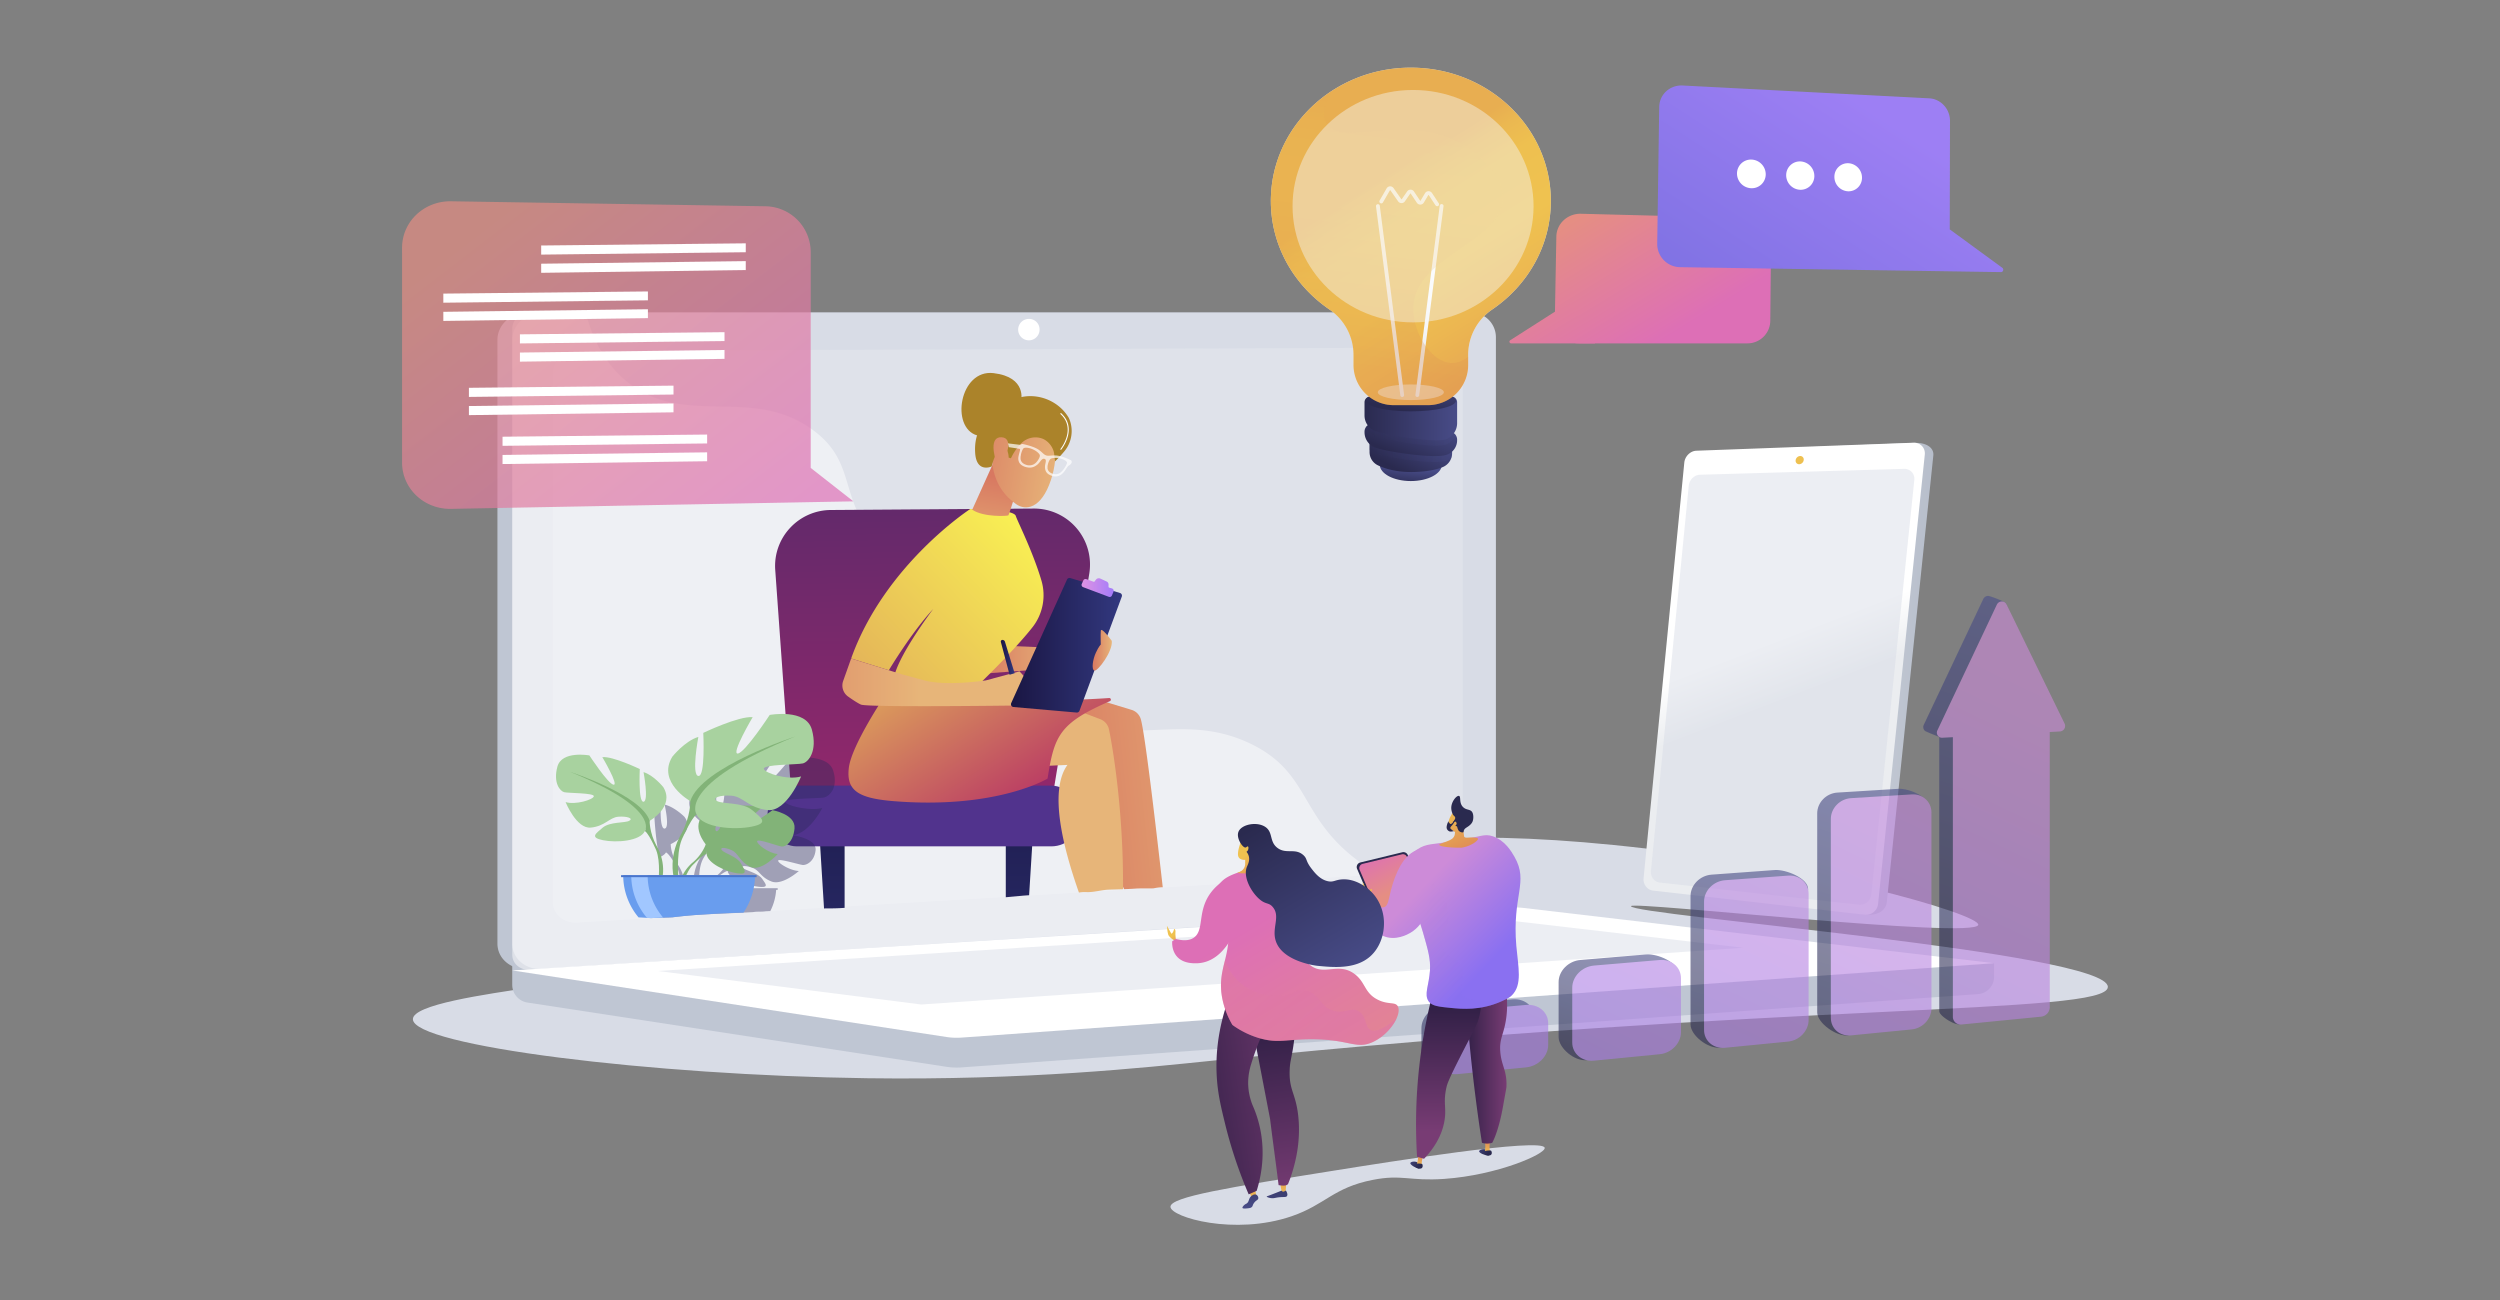 <svg xmlns="http://www.w3.org/2000/svg" xmlns:xlink="http://www.w3.org/1999/xlink" viewBox="0 0 2500 1300"><rect x="0" y="0" width="2500" height="1300" fill="#808080" stroke="none"/><defs><style>.cls-1{isolation:isolate;}.cls-2,.cls-5{fill:#d8dce6;}.cls-3{fill:url(#linear-gradient);}.cls-4{fill:url(#linear-gradient-2);}.cls-5{opacity:0.47;}.cls-6{fill:url(#linear-gradient-3);}.cls-7{fill:#bfc6d3;}.cls-8{fill:#eef1f5;opacity:0.3;}.cls-10,.cls-51,.cls-9{fill:#fff;}.cls-10{opacity:0.48;}.cls-10,.cls-44,.cls-49,.cls-51{mix-blend-mode:soft-light;}.cls-11{fill:#ab832a;}.cls-12{fill:url(#linear-gradient-4);}.cls-13{fill:url(#linear-gradient-5);}.cls-14{fill:url(#linear-gradient-6);}.cls-15{fill:url(#linear-gradient-7);}.cls-16{fill:url(#linear-gradient-8);}.cls-17{fill:url(#linear-gradient-9);}.cls-18{fill:url(#linear-gradient-10);}.cls-19{fill:url(#linear-gradient-11);}.cls-20{fill:url(#linear-gradient-12);}.cls-21{fill:url(#linear-gradient-13);}.cls-22{fill:url(#linear-gradient-14);}.cls-23{fill:url(#linear-gradient-15);}.cls-24{fill:url(#linear-gradient-16);}.cls-25{fill:url(#linear-gradient-17);}.cls-26{fill:url(#linear-gradient-18);}.cls-27{fill:url(#linear-gradient-19);}.cls-28{fill:url(#linear-gradient-20);}.cls-29{fill:#2c285b;opacity:0.4;}.cls-30{fill:#82b378;}.cls-31{fill:#a8d29f;}.cls-32{fill:#699dee;}.cls-33{fill:#a1c7ff;}.cls-34{fill:#4a75cb;}.cls-35,.cls-44,.cls-49{fill:#f4f6f9;}.cls-35{opacity:0.75;}.cls-36{fill:url(#linear-gradient-21);}.cls-37{fill:url(#linear-gradient-22);}.cls-38,.cls-40,.cls-48,.cls-81,.cls-88,.cls-91{opacity:0.3;}.cls-38,.cls-40,.cls-43,.cls-48,.cls-52,.cls-55,.cls-81,.cls-88,.cls-91{mix-blend-mode:multiply;}.cls-38{fill:url(#linear-gradient-23);}.cls-39{fill:url(#linear-gradient-24);}.cls-40{fill:url(#linear-gradient-25);}.cls-41{fill:url(#linear-gradient-26);}.cls-42{fill:url(#linear-gradient-27);}.cls-43{fill:url(#linear-gradient-28);}.cls-44{opacity:0.5;}.cls-45{fill:url(#linear-gradient-29);}.cls-46{fill:url(#linear-gradient-30);}.cls-47{fill:url(#linear-gradient-31);}.cls-48{fill:url(#linear-gradient-32);}.cls-49{opacity:0.44;}.cls-50,.cls-96{opacity:0.7;}.cls-50{fill:url(#linear-gradient-33);}.cls-53{fill:url(#linear-gradient-34);}.cls-54{fill:url(#linear-gradient-35);}.cls-55{fill:url(#linear-gradient-36);}.cls-56{opacity:0.6;}.cls-57{fill:url(#linear-gradient-37);}.cls-58{fill:url(#linear-gradient-38);}.cls-59{fill:url(#linear-gradient-39);}.cls-60{fill:url(#linear-gradient-40);}.cls-61{fill:url(#linear-gradient-41);}.cls-62{fill:url(#linear-gradient-42);}.cls-63{fill:url(#linear-gradient-43);}.cls-64{fill:url(#linear-gradient-44);}.cls-65{fill:url(#linear-gradient-45);}.cls-66{fill:url(#linear-gradient-46);}.cls-67{fill:url(#linear-gradient-47);}.cls-68{fill:url(#linear-gradient-48);}.cls-69{fill:url(#linear-gradient-49);}.cls-70{fill:url(#linear-gradient-50);}.cls-71{fill:url(#linear-gradient-51);}.cls-72{fill:url(#linear-gradient-52);}.cls-73{fill:url(#linear-gradient-53);}.cls-74{fill:url(#linear-gradient-54);}.cls-75{fill:#2a2a4f;}.cls-76{fill:url(#linear-gradient-55);}.cls-77{fill:url(#linear-gradient-56);}.cls-78{fill:url(#linear-gradient-57);}.cls-79{fill:url(#linear-gradient-58);}.cls-80{fill:url(#linear-gradient-59);}.cls-81{fill:url(#linear-gradient-60);}.cls-82{fill:url(#linear-gradient-61);}.cls-83{fill:url(#linear-gradient-62);}.cls-84{fill:url(#linear-gradient-63);}.cls-85{fill:url(#linear-gradient-64);}.cls-86{fill:url(#linear-gradient-65);}.cls-87,.cls-88{fill:url(#linear-gradient-66);}.cls-89{fill:url(#linear-gradient-68);}.cls-90{fill:url(#linear-gradient-69);}.cls-91{fill:url(#linear-gradient-70);}.cls-92{fill:url(#linear-gradient-71);}.cls-93{fill:url(#linear-gradient-72);}.cls-94{fill:url(#linear-gradient-73);}.cls-95{fill:url(#linear-gradient-74);}</style><linearGradient id="linear-gradient" x1="-2733.71" y1="745.59" x2="-2444.71" y2="745.59" gradientTransform="matrix(-1, 0.02, 0.02, 1, -810.15, -13.18)" gradientUnits="userSpaceOnUse"><stop offset="0" stop-color="#b7becb"></stop><stop offset="1" stop-color="#ebedf0"></stop></linearGradient><linearGradient id="linear-gradient-2" x1="-2609.97" y1="813.48" x2="-2571.1" y2="705.56" gradientTransform="matrix(-1, 0.02, 0.02, 1, -810.15, -13.18)" gradientUnits="userSpaceOnUse"><stop offset="0.49" stop-color="#ebedf0"></stop><stop offset="1" stop-color="#fff"></stop></linearGradient><linearGradient id="linear-gradient-3" x1="-2593.9" y1="508.88" x2="-2835.24" y2="1162.51" gradientTransform="matrix(-1, 0.02, 0.02, 1, -810.15, -13.18)" gradientUnits="userSpaceOnUse"><stop offset="0" stop-color="#efc250"></stop><stop offset="1" stop-color="#d66f58"></stop></linearGradient><linearGradient id="linear-gradient-4" x1="2925.2" y1="952.66" x2="2936.82" y2="325.09" gradientTransform="matrix(-1, 0, 0, 1, 3864.91, 0)" gradientUnits="userSpaceOnUse"><stop offset="0" stop-color="#ad286b"></stop><stop offset="1" stop-color="#45296b"></stop></linearGradient><linearGradient id="linear-gradient-5" x1="2800.74" y1="659.67" x2="2886.94" y2="659.67" gradientTransform="matrix(-1, 0, 0, 1, 3864.91, 0)" gradientUnits="userSpaceOnUse"><stop offset="0" stop-color="#e7b579"></stop><stop offset="1" stop-color="#d87861"></stop></linearGradient><linearGradient id="linear-gradient-6" x1="2840.61" y1="1129.36" x2="2848.39" y2="709.7" gradientTransform="matrix(-1, 0, 0, 1, 3864.91, 0)" gradientUnits="userSpaceOnUse"><stop offset="0" stop-color="#32387f"></stop><stop offset="1" stop-color="#1a1643"></stop></linearGradient><linearGradient id="linear-gradient-7" x1="-2781.92" y1="1129.33" x2="-2774.15" y2="709.74" gradientTransform="translate(3609.08)" xlink:href="#linear-gradient-6"></linearGradient><linearGradient id="linear-gradient-8" x1="2254.08" y1="818.82" x2="2608.66" y2="817.36" gradientTransform="matrix(-1, 0, 0, 1, 3864.91, 0)" gradientUnits="userSpaceOnUse"><stop offset="0" stop-color="#a72f75"></stop><stop offset="1" stop-color="#51338d"></stop></linearGradient><linearGradient id="linear-gradient-9" x1="3426.45" y1="1905.37" x2="3224.47" y2="2020.66" gradientTransform="translate(-1097.94 -2344.58) rotate(23.72)" xlink:href="#linear-gradient-5"></linearGradient><linearGradient id="linear-gradient-10" x1="3424.21" y1="1510.76" x2="4132.5" y2="1067.36" gradientTransform="translate(-1651.72 -1633.73) rotate(15.95)" xlink:href="#linear-gradient-5"></linearGradient><linearGradient id="linear-gradient-11" x1="3014.85" y1="538.08" x2="2846.86" y2="800.14" gradientTransform="matrix(-1, 0, 0, 1, 3864.91, 0)" gradientUnits="userSpaceOnUse"><stop offset="0" stop-color="#faf453"></stop><stop offset="1" stop-color="#bb3e64"></stop></linearGradient><linearGradient id="linear-gradient-12" x1="3518.38" y1="524.76" x2="3030.38" y2="995.49" gradientTransform="translate(-2472.25)" xlink:href="#linear-gradient-11"></linearGradient><linearGradient id="linear-gradient-13" x1="1991.03" y1="567.23" x2="1976.96" y2="476.98" gradientTransform="matrix(-1, 0, 0, 1, 2976.04, 0)" xlink:href="#linear-gradient-5"></linearGradient><linearGradient id="linear-gradient-14" x1="1375.68" y1="-391.25" x2="1466.57" y2="-329.52" gradientTransform="matrix(-0.72, -0.69, -0.69, 0.72, 1782.86, 1703.42)" xlink:href="#linear-gradient-5"></linearGradient><linearGradient id="linear-gradient-15" x1="1381.13" y1="-399.27" x2="1472.02" y2="-337.54" gradientTransform="matrix(-0.72, -0.69, -0.69, 0.72, 1782.86, 1703.42)" xlink:href="#linear-gradient-5"></linearGradient><linearGradient id="linear-gradient-16" x1="2055.95" y1="682.3" x2="2262.16" y2="682.3" gradientTransform="matrix(-1, 0, 0, 1, 2976.04, 0)" xlink:href="#linear-gradient-5"></linearGradient><linearGradient id="linear-gradient-17" x1="2742.98" y1="645.28" x2="2853.98" y2="645.28" xlink:href="#linear-gradient-6"></linearGradient><linearGradient id="linear-gradient-18" x1="2751.21" y1="587.62" x2="2783.33" y2="587.62" gradientTransform="matrix(-1, 0, 0, 1, 3864.91, 0)" gradientUnits="userSpaceOnUse"><stop offset="0" stop-color="#a37bfa"></stop><stop offset="1" stop-color="#e093e3"></stop></linearGradient><linearGradient id="linear-gradient-19" x1="2753.05" y1="650.28" x2="2772.35" y2="650.28" xlink:href="#linear-gradient-5"></linearGradient><linearGradient id="linear-gradient-20" x1="2850.29" y1="657.32" x2="2864.1" y2="657.32" xlink:href="#linear-gradient-6"></linearGradient><linearGradient id="linear-gradient-21" x1="1407.9" y1="487.94" x2="1410.39" y2="468.04" gradientUnits="userSpaceOnUse"><stop offset="0" stop-color="#2a2a4f"></stop><stop offset="1" stop-color="#484c88"></stop></linearGradient><linearGradient id="linear-gradient-22" x1="1397.67" y1="469.8" x2="1422.54" y2="425.04" xlink:href="#linear-gradient-21"></linearGradient><linearGradient id="linear-gradient-23" x1="1369.55" y1="448.59" x2="1452.09" y2="448.59" xlink:href="#linear-gradient-21"></linearGradient><linearGradient id="linear-gradient-24" x1="1400.04" y1="457.57" x2="1424.6" y2="410.32" xlink:href="#linear-gradient-21"></linearGradient><linearGradient id="linear-gradient-25" x1="1365.85" y1="434.68" x2="1455.75" y2="434.68" xlink:href="#linear-gradient-21"></linearGradient><linearGradient id="linear-gradient-26" x1="1364.52" y1="418.43" x2="1457.12" y2="418.43" xlink:href="#linear-gradient-21"></linearGradient><linearGradient id="linear-gradient-27" x1="1408.52" y1="411.45" x2="1417.64" y2="368.76" xlink:href="#linear-gradient-21"></linearGradient><linearGradient id="linear-gradient-28" x1="1391.01" y1="173.22" x2="1571.93" y2="460.46" gradientUnits="userSpaceOnUse"><stop offset="0" stop-color="#e8ae51"></stop><stop offset="0.06" stop-color="#ebb851"></stop><stop offset="0.14" stop-color="#eec050"></stop><stop offset="0.32" stop-color="#efc250"></stop><stop offset="0.48" stop-color="#ecb751"></stop><stop offset="0.78" stop-color="#e29a53"></stop><stop offset="0.87" stop-color="#df9054"></stop><stop offset="1" stop-color="#df9054"></stop></linearGradient><linearGradient id="linear-gradient-29" x1="1357.95" y1="394.39" x2="1394.84" y2="286.62" gradientTransform="matrix(1, 0, 0, 1, 0, 0)" xlink:href="#linear-gradient-2"></linearGradient><linearGradient id="linear-gradient-30" x1="1393.22" y1="406.46" x2="1430.11" y2="298.69" gradientTransform="matrix(1, 0, 0, 1, 0, 0)" xlink:href="#linear-gradient-2"></linearGradient><linearGradient id="linear-gradient-31" x1="1345.11" y1="389.99" x2="1382" y2="282.22" gradientTransform="matrix(1, 0, 0, 1, 0, 0)" xlink:href="#linear-gradient-2"></linearGradient><linearGradient id="linear-gradient-32" x1="1397.35" y1="108.48" x2="1361.29" y2="405.68" xlink:href="#linear-gradient-28"></linearGradient><linearGradient id="linear-gradient-33" x1="-5311.29" y1="211.49" x2="-5571.38" y2="549.05" gradientTransform="matrix(-1, 0, 0, 1, -4817.18, 0)" gradientUnits="userSpaceOnUse"><stop offset="0" stop-color="#e58e83"></stop><stop offset="1" stop-color="#dd6fb6"></stop></linearGradient><linearGradient id="linear-gradient-34" x1="1611.63" y1="196.48" x2="1689.72" y2="324.33" gradientTransform="matrix(1, 0, 0, 1, 0, 0)" xlink:href="#linear-gradient-33"></linearGradient><linearGradient id="linear-gradient-35" x1="1501.42" y1="259.59" x2="1582.24" y2="391.9" gradientTransform="matrix(1, 0, 0, 1, 0, 0)" xlink:href="#linear-gradient-33"></linearGradient><linearGradient id="linear-gradient-36" x1="1877.9" y1="113.45" x2="1609.88" y2="528.13" gradientUnits="userSpaceOnUse"><stop offset="0" stop-color="#9d7ff4"></stop><stop offset="1" stop-color="#6265d2"></stop></linearGradient><linearGradient id="linear-gradient-37" x1="1463.75" y1="1079.4" x2="1491.35" y2="990.91" xlink:href="#linear-gradient-21"></linearGradient><linearGradient id="linear-gradient-38" x1="1594.34" y1="1064.07" x2="1630.71" y2="947.47" xlink:href="#linear-gradient-21"></linearGradient><linearGradient id="linear-gradient-39" x1="1713.99" y1="1047.31" x2="1770.35" y2="866.63" xlink:href="#linear-gradient-21"></linearGradient><linearGradient id="linear-gradient-40" x1="1829.14" y1="1031.06" x2="1904.64" y2="788.99" xlink:href="#linear-gradient-21"></linearGradient><linearGradient id="linear-gradient-41" x1="1932.31" y1="1016.53" x2="2056.88" y2="617.16" xlink:href="#linear-gradient-21"></linearGradient><linearGradient id="linear-gradient-42" x1="1731.26" y1="539.94" x2="1317.3" y2="1402.56" gradientUnits="userSpaceOnUse"><stop offset="0" stop-color="#cd8bd8"></stop><stop offset="1" stop-color="#8a70f1"></stop></linearGradient><linearGradient id="linear-gradient-43" x1="1829.51" y1="587.09" x2="1415.55" y2="1449.71" xlink:href="#linear-gradient-42"></linearGradient><linearGradient id="linear-gradient-44" x1="1915.82" y1="628.5" x2="1501.86" y2="1491.13" xlink:href="#linear-gradient-42"></linearGradient><linearGradient id="linear-gradient-45" x1="1998.85" y1="668.35" x2="1584.88" y2="1530.97" xlink:href="#linear-gradient-42"></linearGradient><linearGradient id="linear-gradient-46" x1="2072.79" y1="703.83" x2="1658.83" y2="1566.45" xlink:href="#linear-gradient-42"></linearGradient><linearGradient id="linear-gradient-47" x1="3570.56" y1="1692.52" x2="3580.91" y2="1701.73" gradientTransform="translate(-2296.31 -29.54) rotate(-8.05)" gradientUnits="userSpaceOnUse"><stop offset="0" stop-color="#484c88"></stop><stop offset="1" stop-color="#2a2a4f"></stop></linearGradient><linearGradient id="linear-gradient-48" x1="3553.19" y1="1438" x2="3553.19" y2="1419.97" gradientTransform="translate(-1990.22 -459.07) rotate(2.85)" xlink:href="#linear-gradient-3"></linearGradient><linearGradient id="linear-gradient-49" x1="3571.6" y1="1691.35" x2="3581.95" y2="1700.56" xlink:href="#linear-gradient-47"></linearGradient><linearGradient id="linear-gradient-50" x1="4017.18" y1="1157.92" x2="4027.53" y2="1167.13" gradientTransform="translate(-2609.08)" xlink:href="#linear-gradient-47"></linearGradient><linearGradient id="linear-gradient-51" x1="3969.7" y1="773.15" x2="3969.7" y2="755.12" gradientTransform="translate(-2328.06 -355.55) rotate(11.1)" xlink:href="#linear-gradient-3"></linearGradient><linearGradient id="linear-gradient-52" x1="4018.23" y1="1156.76" x2="4028.57" y2="1165.96" gradientTransform="translate(-2609.08)" xlink:href="#linear-gradient-47"></linearGradient><linearGradient id="linear-gradient-53" x1="1464.36" y1="1058.32" x2="1507.12" y2="1058.32" gradientUnits="userSpaceOnUse"><stop offset="0" stop-color="#2f1f45"></stop><stop offset="1" stop-color="#783c74"></stop></linearGradient><linearGradient id="linear-gradient-54" x1="1448.96" y1="1002.96" x2="1448.6" y2="1131.65" xlink:href="#linear-gradient-53"></linearGradient><linearGradient id="linear-gradient-55" x1="1394.91" y1="890.21" x2="1374.56" y2="850.06" gradientTransform="matrix(1, 0, 0, 1, 0, 0)" xlink:href="#linear-gradient-33"></linearGradient><linearGradient id="linear-gradient-56" x1="1368.48" y1="885.93" x2="1362.15" y2="914.8" gradientTransform="matrix(1, 0, 0, 1, 0, 0)" xlink:href="#linear-gradient-3"></linearGradient><linearGradient id="linear-gradient-57" x1="1425.63" y1="883.44" x2="1498.78" y2="953.29" xlink:href="#linear-gradient-42"></linearGradient><linearGradient id="linear-gradient-58" x1="5233.96" y1="110.67" x2="5279.59" y2="168.07" gradientTransform="translate(-3585.32 -647.64) rotate(14.93)" xlink:href="#linear-gradient-3"></linearGradient><linearGradient id="linear-gradient-59" x1="5236.14" y1="107.78" x2="5287.09" y2="171.87" gradientTransform="translate(-3585.32 -647.64) rotate(14.93)" xlink:href="#linear-gradient-3"></linearGradient><linearGradient id="linear-gradient-60" x1="1398.63" y1="911.72" x2="1471.77" y2="981.57" xlink:href="#linear-gradient-42"></linearGradient><linearGradient id="linear-gradient-61" x1="1409.56" y1="900.27" x2="1482.71" y2="970.12" xlink:href="#linear-gradient-42"></linearGradient><linearGradient id="linear-gradient-62" x1="-2375.37" y1="1376.48" x2="-2391.63" y2="1322.86" gradientTransform="matrix(-1, 0.1, 0.1, 1, -1224.88, 78.38)" xlink:href="#linear-gradient-47"></linearGradient><linearGradient id="linear-gradient-63" x1="-2389.39" y1="1366.04" x2="-2389.39" y2="1279.89" gradientTransform="matrix(-1, 0.1, 0.1, 1, -1224.88, 78.38)" xlink:href="#linear-gradient-3"></linearGradient><linearGradient id="linear-gradient-64" x1="-2357.66" y1="1366.04" x2="-2357.66" y2="1279.88" gradientTransform="matrix(-1, 0.1, 0.1, 1, -1224.88, 78.38)" xlink:href="#linear-gradient-3"></linearGradient><linearGradient id="linear-gradient-65" x1="-2351.67" y1="1369.3" x2="-2367.94" y2="1315.67" gradientTransform="matrix(-1, 0.1, 0.1, 1, -1224.88, 78.38)" xlink:href="#linear-gradient-47"></linearGradient><linearGradient id="linear-gradient-66" x1="-2396.84" y1="1180.13" x2="-2404.75" y2="1358.16" gradientTransform="matrix(-1, 0.1, 0.1, 1, -1224.88, 78.38)" xlink:href="#linear-gradient-53"></linearGradient><linearGradient id="linear-gradient-68" x1="-2276.22" y1="1255.87" x2="-2421.28" y2="1249.27" gradientTransform="matrix(-1, 0.1, 0.1, 1, -1224.88, 78.38)" xlink:href="#linear-gradient-53"></linearGradient><linearGradient id="linear-gradient-69" x1="-2490.91" y1="1293.88" x2="-2388.05" y2="1074.09" gradientTransform="matrix(-1, 0.1, 0.1, 1, -1224.88, 78.38)" xlink:href="#linear-gradient-33"></linearGradient><linearGradient id="linear-gradient-70" x1="1712.01" y1="1400.7" x2="1792.35" y2="1565.91" gradientTransform="translate(-823.5 4.94) rotate(-15.58)" xlink:href="#linear-gradient-33"></linearGradient><linearGradient id="linear-gradient-71" x1="-2377.57" y1="1008.74" x2="-2396.12" y2="1038.76" gradientTransform="matrix(-1, 0.1, 0.1, 1, -1224.88, 78.38)" xlink:href="#linear-gradient-3"></linearGradient><linearGradient id="linear-gradient-72" x1="-2300.55" y1="1079.13" x2="-2309.52" y2="1093.64" gradientTransform="matrix(-1, 0.1, 0.1, 1, -1224.88, 78.38)" xlink:href="#linear-gradient-3"></linearGradient><linearGradient id="linear-gradient-73" x1="-2444.75" y1="1315.47" x2="-2341.89" y2="1095.69" gradientTransform="matrix(-1, 0.1, 0.1, 1, -1224.88, 78.38)" xlink:href="#linear-gradient-33"></linearGradient><linearGradient id="linear-gradient-74" x1="-2480.62" y1="1134.47" x2="-2405.6" y2="974.18" gradientTransform="matrix(-1, 0.1, 0.1, 1, -1224.88, 78.38)" xlink:href="#linear-gradient-47"></linearGradient></defs><g class="cls-1"><g id="Objects"><path class="cls-2" d="M534.18,987c-51,7.59-121.2,17.67-121.29,32.14-.16,26.68,238.26,56.13,454.07,59.09,159.75,2.19,277.26-10.54,346.24-17.63,575-59,893.92-45.24,894.65-73.6.9-34.75-477.73-71.59-476.87-80.86.5-5.31,345.09,33.55,347.29,18.66,1.56-10.56-167.45-60.07-364.91-79.82C1295.62,813.15,1199.65,888,534.18,987Z"></path><path class="cls-2" d="M1334.26,1170.58c-105.61,16.91-164.2,26.28-163.8,36.29.42,10.32,64.06,29,121.29,9.33,33.86-11.67,41.47-28.52,80.86-36.29,29.47-5.81,36.44,1.41,71.53-1,53.64-3.74,101.8-25.09,100.56-31.11C1542.52,1137.24,1386.28,1162.25,1334.26,1170.58Z"></path><path class="cls-3" d="M1693.48,463.17,1652.85,877c-.61,6.12,3.64,11.66,9.45,12.32l204.2,25.36c12.69,1,19.55-5.44,20.24-12l46.61-447.36c.7-6.77-5.72-12.76-18.69-12.5l-209.24,8.63C1699.46,451.62,1694.09,456.92,1693.48,463.17Z"></path><path class="cls-4" d="M1684.3,462.63l-40.72,415.6c-.6,6.15,3.66,11.72,9.48,12.38l211.49,24.11A12.15,12.15,0,0,0,1878.07,904l46.72-449.38c.71-6.8-4.4-12.15-11.32-11.9l-217.2,8C1690.29,451,1684.91,456.34,1684.3,462.63Z"></path><path class="cls-5" d="M1688.74,485.72l-37.82,385.34c-.56,5.75,3.43,11,8.89,11.56l198.94,22.07a11.32,11.32,0,0,0,12.56-10l43-414.68a9.93,9.93,0,0,0-10.49-11.15l-203.92,5.88C1694.34,474.92,1689.31,479.86,1688.74,485.72Z"></path><path class="cls-6" d="M1795.65,460.24a3.48,3.48,0,0,0,3.61,4,4.79,4.79,0,0,0,4.45-4.23,3.47,3.47,0,0,0-3.62-4A4.8,4.8,0,0,0,1795.65,460.24Z"></path><path class="cls-7" d="M1994.09,963.21l-1481.85-11v32.63a17.94,17.94,0,0,0,15.22,17.72l419,64.25a67.57,67.57,0,0,0,15,.6L1978,994.13a17.35,17.35,0,0,0,16.1-17.31Z"></path><path class="cls-7" d="M1456.33,909.28,527.57,969C511,970,497.43,958.68,497.43,943.61V339.83c0-15.07,13.52-27.29,30.14-27.29h928.76a24.71,24.71,0,0,1,24.77,24.67V883A26.73,26.73,0,0,1,1456.33,909.28Z"></path><path class="cls-2" d="M1471.14,909.28,542.38,969c-16.62,1.07-30.14-10.28-30.14-25.35V339.83c0-15.07,13.52-27.29,30.14-27.29h928.76a24.71,24.71,0,0,1,24.76,24.67V883A26.73,26.73,0,0,1,1471.14,909.28Z"></path><path class="cls-8" d="M1442.21,870.8l-865,51.84c-13.52.81-24.52-8.5-24.52-20.81V373.22c0-12.3,11-22.32,24.52-22.37l865.05-3.25a20.27,20.27,0,0,1,20.43,20.21V849.28A21.91,21.91,0,0,1,1442.21,870.8Z"></path><path class="cls-9" d="M1039.56,329.06a10.71,10.71,0,1,1-10.68-10.15A10.47,10.47,0,0,1,1039.56,329.06Z"></path><path class="cls-10" d="M1251.13,744c-72-35.06-128.55,9.36-183.16-34.47-33.11-26.57-16.85-46.38-57.59-86.09-45.12-44-74.5-29.2-119.85-68.78-57.33-50.05-28.66-89-78-124.92-59.91-43.59-124.53-3.25-181.56-45.05-24.6-18-38.1-44.25-45.15-72.13H530c-9.77,0-17.72,7.18-17.72,16v626.3c0,8.85,8,15.52,17.72,14.89l951.42-61.14a15.61,15.61,0,0,0,11.46-6.35c-69.64-2.3-112.43-23.43-139.78-45.28C1299.55,814.24,1308.83,772.08,1251.13,744Z"></path><path class="cls-9" d="M1508.16,907.61,512.24,970.43,946.48,1037a67.57,67.57,0,0,0,15,.6l1032.57-74.41L1524,908A88.24,88.24,0,0,0,1508.16,907.61Z"></path><polygon class="cls-5" points="657.56 970.98 1486.69 917.89 1743.3 947.76 921.31 1004.51 657.56 970.98"></polygon><path class="cls-11" d="M1021.06,401.12s6.37-24-27.54-28-43.35,54.37-16.47,62.26S1021.06,401.12,1021.06,401.12Z"></path><path class="cls-12" d="M790,528a56,56,0,0,1,40.72-18l202.9-1.44a56,56,0,0,1,55.66,65l-40.63,247.13H793.18L775.23,569.88A55.72,55.72,0,0,1,790,528Z"></path><polygon class="cls-13" points="1064.17 648.26 994.09 645.28 977.97 674.06 1064.17 667.52 1064.17 648.26"></polygon><path class="cls-14" d="M1029.12,895.23l3.9-62.89h-27.24v64.91C1013.54,896.69,1021.35,895.66,1029.12,895.23Z"></path><path class="cls-15" d="M844.61,907.85V832.34h-25.3l4.72,76.1C830.88,908.44,837.77,908.41,844.61,907.85Z"></path><rect class="cls-16" x="767.53" y="785.63" width="312.99" height="60.73" rx="29.21"></rect><path class="cls-17" d="M1124.07,889.17c3.76-.14,7.51-.3,11.26-.56,5.91-.42,12.22,0,18.3-.28a48.21,48.21,0,0,1,8.88-1.08l.24,0c-8.23-72.78-17.9-153.62-21.9-167.92a13.78,13.78,0,0,0-9.25-9.46l-35.31-10.74-76.15,44.74,81.73,13.82C1084,786.4,1103.84,843.79,1124.07,889.17Z"></path><path class="cls-18" d="M1078.93,892.57a33.24,33.24,0,0,1,7.84-.47c7.4.27,14.75-2.21,22.16-2.46,4.7-.16,9.41-.27,14.11-.43.48-76.68-9.83-139.39-14.09-159.91a13.76,13.76,0,0,0-8.59-10.06l-34.5-13.13-81.34,62.57,82.93-3.76C1048.7,790.87,1063,847.31,1078.93,892.57Z"></path><path class="cls-19" d="M848.84,767.78c2.73-22.57,36-72,36-72s129-4.2,144.1,1.65c11.7,4.54,59.42,2,80.2.6a1.63,1.63,0,0,1,.76,3.12c-50.75,22.07-55.63,34.66-62.34,77.45,0,0-51.08,31.05-154.7,22.49C858,798.16,846.11,790.35,848.84,767.78Z"></path><path class="cls-20" d="M974.81,688.4s38.74-36.89,57.81-61.32a51.87,51.87,0,0,0,8.77-46.66c-8.7-29.33-24.17-59.71-25.59-64.44-2.16-7.25-45.6-6.94-45.6-6.94s-85.47,55.47-119.06,149.44l37.72,11.75s22.32-37.45,44.37-61.25c0,0-38.16,50.4-39.5,71Z"></path><path class="cls-21" d="M1021.06,475.48c-.46,1.5-11.79,39.09-12.68,39.87s-24.86,2.07-36.15-5.64l23-51Z"></path><path class="cls-22" d="M1052.24,433.26s8.07,18.64-1.41,47-25,30.81-34.8,23.8-22.54-19.53-24.12-45.21S1041.12,409.68,1052.24,433.26Z"></path><path class="cls-11" d="M1008.85,401.78a43.91,43.91,0,0,1,27.82-5.19,45.36,45.36,0,0,1,18.66,7.13,43,43,0,0,1,13.41,14.07,29.52,29.52,0,0,1,2.34,7.13,31.72,31.72,0,0,1-6.78,26.45c-4.59,5.49-9.22,10-9.22,10l-.8-5.77c0-7.22-5.69-15-12.74-17.27a19.87,19.87,0,0,0-19.85,4.58,52.7,52.7,0,0,0-10.75,15.38l-2.3-.68s.18-11.23-6.94-8.61-10,17.47-10,17.47-15.1,6.93-16.51-13.26S982.67,416.13,1008.85,401.78Z"></path><path class="cls-23" d="M1005.17,457.64s8.92-19.67-3.58-20.38-7.41,19-4.92,26.14Z"></path><path class="cls-24" d="M1048.62,703l-29.11-31.67-33.62,9.05s-39.19,6.07-61.63,0l-22.43-6.07-50.69-15.79-8,22.5a13.55,13.55,0,0,0,5,15.57c4.38,3.12,9.53,6.54,12.8,8,6.68,2.92,153.78.93,153.78.93Z"></path><path class="cls-25" d="M1011.18,703.15,1067,579.6a2.77,2.77,0,0,1,3.32-1.52L1120,593a2.75,2.75,0,0,1,1.79,3.61l-42.3,114.14a2.76,2.76,0,0,1-2.84,1.8l-63.16-5.53a2.77,2.77,0,0,1-2.28-3.9Z"></path><path class="cls-26" d="M1081.79,583.92l1.54-3.5a2.41,2.41,0,0,1,3-1.3l7.36,2.65a.74.74,0,0,0,.87-.27l1.31-1.76a3.66,3.66,0,0,1,4.39-1.19l6.46,3a3.33,3.33,0,0,1,1.81,3.35V587c0,.33.61.63.93.73l2.4.68a2.61,2.61,0,0,1,1.57,1.28,2.41,2.41,0,0,1,.09,1.95l-1.6,3.87a2.39,2.39,0,0,1-3.06,1.32l-25.74-9.69a2.4,2.4,0,0,1-1.35-3.22Z"></path><path class="cls-27" d="M1111.79,640.85s-10.63-14.44-11-10.08,0,13.76,0,13.76-2,1.77-5,8.32-4.61,16.8-1.35,17.73S1113,651.35,1111.79,640.85Z"></path><path class="cls-28" d="M1001.16,640.55a1.65,1.65,0,0,1,1.32-.65,2.6,2.6,0,0,1,2.48,1.83l9.66,31.51-5.06,1.5L1000.87,642A1.64,1.64,0,0,1,1001.16,640.55Z"></path><path class="cls-9" d="M1060.82,449.82a.55.55,0,0,0,.42-.2c.17-.21,16.83-20.86,0-36.37a.55.55,0,0,0-.74.81c16.13,14.82.11,34.67,0,34.86a.55.55,0,0,0,.07.77A.54.54,0,0,0,1060.82,449.82Z"></path><path class="cls-29" d="M833,770.16c-5.84-17.48-42.19-12-42.19-12S766.13,788.75,759,789.47,773.76,760,773.76,760c-13.91-1.1-49.38,12.74-49.38,12.74s2.25,35.71-4.93,35,0-31.71,0-31.71c-13.47,3.28-26,16-26,16-15.7,20.76,18,36.07,18,36.07s.45,12.39-9,26.6c0,0-11.85,14.6-8,33.5H683.91c2-13.6-6.36-23.91-6.36-23.91-7.15-10.79-6.81-20.18-6.81-20.18s25.53-11.61,13.62-27.37c0,0-9.54-9.67-19.75-12.16,0,0,5.45,23.49,0,24s-3.75-26.53-3.75-26.53-2.91-1.14-7.21-2.65c.55,22.23,2.36,41.45,5.54,58,3.16-1.26,5.58-2.92,6.78-5,.21-.36.41-.7.6-1a4.06,4.06,0,0,1-.6,1c2.45,1.16,6.12,6.69,8.67,10.94.37.72,1,1.72,1.79,3.07l.82,1.47c2.94,6,3.06,14.67,2.73,20.32H642.12v1.64h2.2a46.75,46.75,0,0,0,11.06,28.06c5.74-.24,11.5-.33,17.24-.61,7.68-.94,15.35-1.74,23.08-2.27,19.08-1.3,38.42-1.79,57.49-2.93,3.93-.68,7.75-.18,11.75-.7,1.86-.25,3.37-.19,5.36-.32a53.92,53.92,0,0,0,5.85-21.23h1.53V888.2H707.39a30.2,30.2,0,0,1,5.94-7.79l1.06-.88c1.15-.86,2-1.51,2.5-2,3.53-2.76,8.43-6.28,10.78-6.62a3.16,3.16,0,0,1-.09-1l.09,1c.81,7.68,19.18,14.4,30.47,15.78s7.81-2.39,3.92-8-16.22-8.09-19-10.67,3-2.58,9.81,0,7.74,9.25,18.66,13.49S798.85,871,798.85,871c-8.7-.36-21.13-8-20.68-10.38s21.1,4.05,24.63,4.36,11.56-3.26,12.8-14.8-22.06-14.76-22.06-14.76-5.38,3.25-11.45,6.51a35.68,35.68,0,0,0-5.41-4.21c2-1.45,3.8-2.68,4.92-3.44a55.61,55.61,0,0,0,7.42,1.09c18.85,1.45,33.22-27.33,33.22-27.33-13,3.28-36.36-2.55-37.26-6.2s33.66-3.28,39-4.37S838.84,787.65,833,770.16ZM717.65,839a5,5,0,0,1-.78-1.36Zm-3.38,38.57a35.5,35.5,0,0,0-10.5,10.61h-4.46c-.55-7.24-.77-20.15,3.47-28.76.25-.47.62-1.13,1.08-1.94s1-1.67,1.42-2.34.7-1.24.94-1.72c3.36-5.59,8.2-12.88,11.43-14.41a12.27,12.27,0,0,0,3.55,3.74c-6.13,9.28,5.67,20.46,5.67,20.46S723.78,870.74,714.27,877.59Zm49.58-45.88c-9.66-2.16-21.3-1.76-25.55-3.61-5.84-2.56,2.69-5.11,14.36-4.38,7.85.5,13.07,4.94,21.38,8.24C770.8,831.73,767.23,831.68,763.85,831.71Z"></path><path class="cls-30" d="M705.79,844.39s-16-18.73-1-30.63c0,0,11-6.66,20-6.12,0,0-12.71,21.32-8.6,23.44s12.45-24.78,12.45-24.78,25-2.42,33.1,1.45c0,0-21.41,17.52-16.9,18.56s27.63-16.15,27.63-16.15,23.31,4,22.06,18.18-9.27,18.61-12.8,18.23-24.17-8.26-24.62-5.37,12,12.35,20.68,12.79c0,0-16.43,18.12-27.35,12.89s-11.86-13.52-18.66-16.63-12.62-3.1-9.81.07,15.13,6.25,19,13.14,7.39,11.53-3.91,9.83-29.66-10-30.47-19.44Z"></path><path class="cls-30" d="M783.07,828.72s-63.3-2.43-77.28,15.67a45.77,45.77,0,0,1-12.6,17.69s-13.59,10-14.53,28l2.46.22s3.91-16.72,11-24.63c.27-.29.68-.7,1.17-1.2,1.15-1.06,2-1.86,2.5-2.46,3.54-3.4,8.43-7.73,10.79-8.16C706.6,853.85,700.46,831.43,783.07,828.72Z"></path><path class="cls-31" d="M649.66,820.83s25.54-14.3,13.62-33.71c0,0-9.53-11.92-19.75-15,0,0,5.45,28.94,0,29.63s-3.74-32.69-3.74-32.69-26.9-12.94-37.46-11.92c0,0,16.69,28.26,11.24,27.58s-24.18-29.28-24.18-29.28-27.58-5.11-32,11.23,2.73,24.52,6.81,25.54,30.31.68,29.63,4.09-18.39,8.85-28.26,5.79c0,0,10.89,26.9,25.19,25.53s18.73-10.21,27.58-10.89,15.33,1.7,10.9,4.08-19.41.78-26.56,6.86-12.94,9.83.34,12.55,37.12,1,41.88-9.19Z"></path><path class="cls-30" d="M656.47,845.69c-7.15-13.28-6.81-24.86-6.81-24.86-8.17-25.88-79.68-49-79.68-49,90.92,36.78,74.91,59.25,74.91,59.25,2.45,1.43,6.13,8.24,8.68,13.47.36.89.94,2.12,1.79,3.79h0c.35.75.62,1.37.81,1.8,4.69,11.71,2.21,31.94,2.21,31.94l2.83.76C667.5,862.44,656.47,845.69,656.47,845.69Z"></path><path class="cls-31" d="M690.29,801.11s-33.66-18.85-17.95-44.44c0,0,12.57-15.71,26-19.75,0,0-7.18,38.16,0,39.05s4.94-43.09,4.94-43.09,35.46-17,49.37-15.71c0,0-22,37.26-14.81,36.36s31.87-38.6,31.87-38.6,36.36-6.73,42.19,14.81-3.59,32.32-9,33.67-39.94.89-39.05,5.38,24.24,11.67,37.26,7.63c0,0-14.36,35.46-33.22,33.67s-24.68-13.47-36.35-14.37-20.2,2.25-14.37,5.39,25.59,1,35,9,17.06,13-.45,16.54-48.92,1.35-55.2-12.11Z"></path><path class="cls-30" d="M795.32,736.47s-94.26,30.53-105,64.64c0,0,.45,15.26-9,32.77,0,0-14.53,22.07-6.24,48.94l3.73-1s-3.26-26.66,2.91-42.1c.25-.57.61-1.39,1.07-2.38,1.13-2.21,1.88-3.83,2.36-5,3.36-6.9,8.21-15.88,11.44-17.76C696.58,814.58,675.48,785,795.32,736.47Z"></path><path class="cls-32" d="M651,918.13c7.19-.43,14.4-.49,21.6-.84,7.68-.94,15.35-1.74,23.08-2.27,16-1.09,31.74-2,47.83-2.4a68.72,68.72,0,0,0,11.57-37.47H623.21a65.64,65.64,0,0,0,15.35,42.26C642.71,917.55,646.87,917.89,651,918.13Z"></path><path class="cls-33" d="M651,918.13c4-.24,8.11-.37,12.17-.5a65.65,65.65,0,0,1-15.53-42.48H631.25A65.65,65.65,0,0,0,647,917.88Z"></path><rect class="cls-34" x="621.05" y="875.15" width="135.55" height="2.02"></rect><path class="cls-35" d="M1550.85,201c0-73.64-62.69-133.34-140-133.34s-140,59.7-140,133.34c0,44.69,23.1,84.24,58.54,108.43a55,55,0,0,1,24.15,45.39V365a40.15,40.15,0,0,0,40.15,40.14H1428A40.14,40.14,0,0,0,1468.16,365v-10.2a55,55,0,0,1,24.16-45.39C1527.76,285.23,1550.85,245.68,1550.85,201Z"></path><ellipse class="cls-36" cx="1410.82" cy="464.6" rx="31.06" ry="16.45"></ellipse><path class="cls-37" d="M1369.55,435.22V452a14.74,14.74,0,0,0,8.36,13.33c7.12,3.4,19,7.13,36.16,6.68,14-.35,23.06-2.63,28.85-5a15,15,0,0,0,9.17-13.89v-9.29Z"></path><path class="cls-38" d="M1369.55,449.93a16,16,0,0,0,4.35,3.05c8,3.81,60.31,12.32,72.93,7.57a16.87,16.87,0,0,0,4.4-2.43,15,15,0,0,0,.86-5v-9.29l-82.54-8.6Z"></path><path class="cls-39" d="M1373.21,423.8a7.87,7.87,0,0,0-8.69,7.83v.48a16.54,16.54,0,0,0,9.38,15c8,3.81,60.31,12.32,72.93,7.58A15.25,15.25,0,0,0,1457.12,440v-.38a7.88,7.88,0,0,0-7.06-7.84Z"></path><path class="cls-40" d="M1450.06,431.8l-76.85-8a7.84,7.84,0,0,0-7.36,3.47,16.42,16.42,0,0,0,8.05,8.44c8,3.81,62.54,13.43,72.93,8.53a18,18,0,0,0,8.92-9A7.88,7.88,0,0,0,1450.06,431.8Z"></path><path class="cls-41" d="M1370.2,396.59a5.68,5.68,0,0,0-5.68,5.69v13.15a16.55,16.55,0,0,0,9.38,15c8,3.81,62.54,13.43,72.93,8.53a17.34,17.34,0,0,0,10.29-15.58V402.28a5.69,5.69,0,0,0-5.69-5.69Z"></path><ellipse class="cls-42" cx="1410.82" cy="400.68" rx="45.16" ry="10.68"></ellipse><path class="cls-43" d="M1550.85,201c0-73.64-62.69-133.34-140-133.34s-140,59.7-140,133.34c0,44.69,23.1,84.24,58.54,108.43a55,55,0,0,1,24.15,45.39V365a40.15,40.15,0,0,0,40.15,40.14H1428A40.14,40.14,0,0,0,1468.16,365v-10.2a55,55,0,0,1,24.16-45.39C1527.76,285.23,1550.85,245.68,1550.85,201Z"></path><ellipse class="cls-44" cx="1410.82" cy="392.26" rx="33.04" ry="7.81"></ellipse><path class="cls-45" d="M1402.21,397a1.9,1.9,0,0,1-1.89-1.67l-24.31-189a1.91,1.91,0,1,1,3.79-.49l24.3,189a1.9,1.9,0,0,1-1.65,2.13Z"></path><path class="cls-46" d="M1417.3,397l-.24,0a1.9,1.9,0,0,1-1.65-2.13l24.31-189a1.91,1.91,0,1,1,3.78.49l-24.3,189A1.92,1.92,0,0,1,1417.3,397Z"></path><path class="cls-47" d="M1437.1,206.18a1.9,1.9,0,0,1-1.59-.85l-6.71-10.18a.31.31,0,0,0-.28-.16.34.34,0,0,0-.26.17l-4.42,7.41a4.13,4.13,0,0,1-7,.17l-6.08-9.11a.32.32,0,0,0-.27-.15.31.31,0,0,0-.25.13l-5.34,7.73a4.14,4.14,0,0,1-3.39,1.78h0a4.14,4.14,0,0,1-3.39-1.78l-7.7-11a.35.35,0,0,0-.27-.14.3.3,0,0,0-.26.16l-7,12.14a1.91,1.91,0,0,1-3.3-1.92l7-12.13a4.11,4.11,0,0,1,7-.29l7.7,11a.33.33,0,0,0,.26.14.29.29,0,0,0,.26-.14l5.34-7.72a4.12,4.12,0,0,1,6.83.07l6.09,9.12a.26.26,0,0,0,.27.15.36.36,0,0,0,.26-.16l4.43-7.42a4.07,4.07,0,0,1,3.45-2,4.14,4.14,0,0,1,3.55,1.87l6.7,10.17a1.9,1.9,0,0,1-1.59,3Z"></path><path class="cls-48" d="M1413.36,306.16c3-51.4,89.64-63.42,89.27-109.32-.23-28.27-34.66-49.26-42-53.46-54.17-31-120.85,4.79-134.62-20.53-3.43-6.3-1.82-13.17-.9-17.08a36.57,36.57,0,0,1,9.16-16.44c-38.22,23.81-63.48,64.92-63.48,111.66,0,44.69,23.1,84.24,58.54,108.43a55,55,0,0,1,24.15,45.39V365a40.15,40.15,0,0,0,40.15,40.14H1428A40.14,40.14,0,0,0,1468.16,365v-8.16C1463.43,360.48,1458,363,1452,363,1431.33,362.79,1411.87,331.73,1413.36,306.16Z"></path><ellipse class="cls-49" cx="1413.06" cy="206.18" rx="120.5" ry="116.21"></ellipse><path class="cls-50" d="M810.72,252.08V467.91l42.67,33.44-42.67.79-39.35.73-320.3,6c-27,.5-49-20.25-49-46.36V247.77c0-26.1,22-46.92,49-46.49l314.55,5A45.93,45.93,0,0,1,810.72,252.08Z"></path><polygon class="cls-51" points="707.13 443.45 502.54 445.83 502.54 436.72 707.13 434.55 707.13 443.45"></polygon><polygon class="cls-51" points="707.13 461.24 502.54 464.04 502.54 454.94 707.13 452.34 707.13 461.24"></polygon><polygon class="cls-51" points="673.5 394.54 468.91 396.92 468.91 387.81 673.5 385.64 673.5 394.54"></polygon><polygon class="cls-51" points="673.5 412.33 468.91 415.13 468.91 406.03 673.5 403.43 673.5 412.33"></polygon><polygon class="cls-51" points="724.51 341.06 519.92 343.44 519.92 334.34 724.51 332.17 724.51 341.06"></polygon><polygon class="cls-51" points="724.51 358.86 519.92 361.66 519.92 352.55 724.51 349.96 724.51 358.86"></polygon><polygon class="cls-51" points="647.91 300.33 443.33 302.71 443.33 293.61 647.91 291.44 647.91 300.33"></polygon><polygon class="cls-51" points="647.91 318.13 443.33 320.93 443.33 311.82 647.91 309.23 647.91 318.13"></polygon><polygon class="cls-51" points="745.76 252.23 541.17 254.61 541.17 245.5 745.76 243.33 745.76 252.23"></polygon><polygon class="cls-51" points="745.76 270.02 541.17 272.82 541.17 263.71 745.76 261.12 745.76 270.02"></polygon><g class="cls-52"><path class="cls-53" d="M1748.87,218.07,1581,213.76c-13.35-.34-24.41,9.85-24.65,22.77l-1.53,83.25c-.24,13,10.5,23.59,23.92,23.59h168.79a22.81,22.81,0,0,0,22.76-22.59l.77-79.73A22.85,22.85,0,0,0,1748.87,218.07Z"></path><path class="cls-54" d="M1569.57,302.32l-59.32,37.9a1.7,1.7,0,0,0,1,3.15H1595Z"></path></g><path class="cls-55" d="M2002.25,267.75l-52.5-38.38.24-108.59c0-11.8-9.2-21.84-20.66-22.44L1682.67,85.5c-12.75-.66-23.28,8.94-23.46,21.47l-2,136.88a23.2,23.2,0,0,0,23,23.33l218.81,3.37,29.74.45,72.17,1.11C2003.21,272.15,2004.1,269.1,2002.25,267.75Z"></path><path class="cls-9" d="M1765.73,174.4a13.94,13.94,0,0,1-14.48,13.83A14.77,14.77,0,0,1,1737,173.4a13.93,13.93,0,0,1,14.56-13.82A14.79,14.79,0,0,1,1765.73,174.4Z"></path><path class="cls-9" d="M1814.34,176.08a13.69,13.69,0,0,1-14.16,13.7,14.59,14.59,0,0,1-14-14.68,13.7,13.7,0,0,1,14.25-13.68A14.59,14.59,0,0,1,1814.34,176.08Z"></path><path class="cls-9" d="M1862,177.73a13.47,13.47,0,0,1-13.86,13.58,14.41,14.41,0,0,1-13.75-14.53,13.46,13.46,0,0,1,13.93-13.56A14.42,14.42,0,0,1,1862,177.73Z"></path><g class="cls-56"><path class="cls-57" d="M1512.45,1061.8l-61.9,11.92c-12.53,1.24-29.12-12.23-29.12-23.67v-21.87c0-11.44,10.19-21.62,22.72-22.74l68.3-6.09c12.23-1.1,22.12,7.14,22.12,18.39v21.51C1534.57,1050.5,1524.68,1060.59,1512.45,1061.8Z"></path><path class="cls-58" d="M1646.06,1048.64l-59.54,11.53c-12,1.19-27.91-12-27.91-23.21V982.11c0-11.2,9.79-21.12,21.82-22.13l65.63-5.53c11.76-1,32.26,8.09,32.26,19.12l-11,53C1667.32,1037.61,1657.82,1047.49,1646.06,1048.64Z"></path><path class="cls-59" d="M1774.53,1036l-55,11.62c-11.57,1.14-29-12.25-29-23.24V896.08c0-11,9.41-20.58,21-21.43l63.12-4.61c11.31-.83,33.5,8.25,33.5,19.06l-13,125.3C1795,1025.22,1785.84,1034.88,1774.53,1036Z"></path><path class="cls-60" d="M1898.13,1023.83l-50.62,11.6c-11.13,1.09-30.3-12.37-30.3-23.15V813.34c0-10.78,9-20.07,20.18-20.76l60.74-3.75c10.89-.68,31,8,31,18.6l-11.27,195.25C1917.82,1013.29,1909,1022.76,1898.13,1023.83Z"></path><path class="cls-61" d="M2051,718.15,2006,603.5c-1-2-16-7.63-17.87-7.59a5.49,5.49,0,0,0-4.91,3.19l-59.42,125.67a5.12,5.12,0,0,0,1.16,6.11c1,.86,14.28,6.06,14.28,6.06v274.17c0,4.79,14.75,13.67,19.62,13.19l68.7-13.21a9.66,9.66,0,0,0,8.58-9.39V726.45l10.15-.54A5.52,5.52,0,0,0,2051,718.15Z"></path><path class="cls-62" d="M1526.08,1067.37l-68.3,6.72c-12.53,1.24-22.71-7-22.71-18.47v-21.87c0-11.44,10.18-21.62,22.71-22.74l68.3-6.09c12.24-1.09,22.12,7.14,22.12,18.39v21.52C1548.2,1056.07,1538.32,1066.16,1526.08,1067.37Z"></path><path class="cls-63" d="M1659.7,1054.22l-65.64,6.46c-12,1.18-21.82-6.94-21.82-18.15V987.69c0-11.21,9.79-21.12,21.82-22.14L1659.7,960c11.75-1,21.26,7.15,21.26,18.17v54C1681,1043.18,1671.45,1053.06,1659.7,1054.22Z"></path><path class="cls-64" d="M1788.16,1041.57l-63.11,6.21c-11.57,1.14-21-6.84-21-17.83V901.65c0-11,9.41-20.58,21-21.43l63.11-4.61c11.31-.82,20.45,7.28,20.45,18.09V1020C1808.61,1030.79,1799.47,1040.46,1788.16,1041.57Z"></path><path class="cls-65" d="M1911.77,1029.4l-60.74,6c-11.13,1.1-20.19-6.75-20.19-17.53V818.92c0-10.78,9.06-20.08,20.19-20.77l60.74-3.75c10.88-.68,19.68,7.38,19.68,18v195.86C1931.45,1018.86,1922.65,1028.33,1911.77,1029.4Z"></path><path class="cls-66" d="M2064.66,723.72l-58.15-119.37c-1.93-4-7.74-3.79-9.68.32l-59.42,125.67a5.11,5.11,0,0,0,4.94,7.4l10.51-.56v279.5a7.79,7.79,0,0,0,8.82,7.81l79.49-7.83a9.66,9.66,0,0,0,8.58-9.38V732l10.16-.54A5.53,5.53,0,0,0,2064.66,723.72Z"></path></g><path class="cls-67" d="M1479.12,1151.2c.3-1.62,5.53-3.09,8.13-.92,1.29,1.08,2.17,3.27,1.43,4.26-.27.36.84,1-.23,1C1484.92,1155.58,1478.83,1152.81,1479.12,1151.2Z"></path><path class="cls-68" d="M1484.85,1151.21l5.43.27c-1.88-3.42.39-12.73.39-12.73l-5.87.17s.14,2.7.5,6.72A25.35,25.35,0,0,1,1484.85,1151.21Z"></path><path class="cls-69" d="M1484.13,1151.13s6.49-1.5,7.19-.21,1.25,4.73-2.87,4.62S1483.77,1152.22,1484.13,1151.13Z"></path><path class="cls-70" d="M1410.33,1163c.52-1.57,5.91-2.29,8.18.23,1.12,1.24,1.69,3.53.82,4.41-.32.32.69,1.1-.37,1C1415.46,1168.12,1409.82,1164.52,1410.33,1163Z"></path><path class="cls-71" d="M1416.7,1164.47l5.34,1c-1.37-3.66,2.21-12.54,2.21-12.54l-5.84-.68s-.24,2.7-.46,6.72A25.48,25.48,0,0,1,1416.7,1164.47Z"></path><path class="cls-72" d="M1415.3,1163.6s6.64-.58,7.15.8.57,4.86-3.49,4.17S1414.79,1164.63,1415.3,1163.6Z"></path><path class="cls-73" d="M1464.36,976.54q2.17,37.31,6.23,77.48c3.18,31,7,60.62,11.37,88.77a16.73,16.73,0,0,0,10.26,0s6.24-10.22,11-37.38c3.06-17.42,3.27-17.2,3.3-20.24.18-15.34-5.2-19.78-6.23-33.49-1-12.68,3.09-16.48,5.5-30.75,1.86-11,2.55-27-3.3-47.89Z"></path><path class="cls-74" d="M1437.59,975.76a523.2,523.2,0,0,0-20.53,181l7,2c13.5-14.13,18.32-27.11,20.16-36.6,2.73-14-1.38-18.78,2.2-34.65.83-3.65,2-7.57,15.4-33.87,12.81-25.1,15.43-28.75,17.6-37.77a82.46,82.46,0,0,0,1.1-31.92Z"></path><path class="cls-75" d="M1380,922.57,1357.1,868.9a4.71,4.71,0,0,1,3.22-6.44l42-10.19a4.7,4.7,0,0,1,5.48,2.8l21.07,51.58a4.72,4.72,0,0,1-3,6.3l-40.14,12.28A4.72,4.72,0,0,1,1380,922.57Z"></path><path class="cls-76" d="M1381.05,920l-21.4-50.14a4.4,4.4,0,0,1,3-6l39.2-9.52a4.4,4.4,0,0,1,5.12,2.61l19.69,48.19a4.4,4.4,0,0,1-2.79,5.88l-37.49,11.47A4.4,4.4,0,0,1,1381.05,920Z"></path><path class="cls-77" d="M1367.83,905.25l-.68-6.32L1363.5,892a6.69,6.69,0,0,1-.75-3.07V882l4.4,10.18a33,33,0,0,1,4-3.16c1.1-.55,1,1.65.14,2.47s.41,7.56-.41,8.25l.27,4.13Z"></path><path class="cls-78" d="M1402.76,865c3.42-8.36,10.77-13.17,14.57-15.67,9-5.9,14.78-4.83,35.48-8,27.58-4.2,30.88-8.18,40.15-5,12.17,4.23,18.53,15.28,21.45,20.35,14.69,25.53-2.49,38.51,1.92,89.37,1.8,20.77,6.42,38.82-4.67,49.5-2.34,2.25-5,3.42-10.18,5.77-20.72,9.33-39.31,7.72-50.6,6.6-12.42-1.23-18.7-1.93-22-6.32-5.26-7,.16-15.93,1.1-31.35.68-11.08-1.84-19.85-6.87-37.4C1411.4,892.09,1396.2,881,1402.76,865Z"></path><path class="cls-79" d="M1448.92,826.26c-1.25-4.47.94-8.61,1.43-9.5,2-3.74,2.54-4.25,3.51-4.9l1.34-.83.16-.06a16.1,16.1,0,0,1,4.4-.27c1.9.41,3.92,8.16,3.34,19.11.08.42.16.84.23,1.26.3,1.73.54,3.43.72,5.09s2.43,1.54,4,1.44c6.46-.41,9.63.14,9.9,1.1.52,1.81-7.15,7.7-16.61,9-12.71.09-23-1.26-21.93-3.26.49-.89,10.34-3.46,13.1-6,2.54-2.33,2.33-4.74,2.54-6.47C1454.3,831.59,1449.85,829.56,1448.92,826.26Z"></path><path class="cls-75" d="M1451.26,807.92c0,3.39,1.61,7,2.42,7.6a5.56,5.56,0,0,1,1.23,1.34,2.13,2.13,0,0,1,.2.4c.74,2.14-2.66,4.66-2,5.62.47.69,2.78-.24,3.06.36s-1.67,1.74-1.37,2.41c.22.51,1.4.05,2.15.83.37.39.26.7.65,1.89a11.64,11.64,0,0,0,.78,1.82c1.17,2,4.49,2.72,5.13,1.92.18-.22,0-.41.21-1.16a6,6,0,0,1,.65-1.49c.69-1.14,2.34-2,4-3.16,3.1-2.23,3.94-4.13,4.19-4.78.09-.23.15-.4.19-.52.8-2.5.81-6.18-.32-8.44-1.88-3.78-6.13-2-9.61-5.73-4-4.33-1.62-10.24-3.8-10.9C1456.64,795.21,1451.24,801.65,1451.26,807.92Z"></path><path class="cls-80" d="M1454.32,822.08c.84-1.14,2.3-.07,2.31,1.41s-1.43,3-2.82,2.72S1453.21,823.62,1454.32,822.08Z"></path><path class="cls-75" d="M1455,819.61l-1.93,2.51s-2.08,3.07-3.29,1.39c-1-1.38-1.25-1.35-1.31-1.29l0,0s.14-.68.29-1.28a11.4,11.4,0,0,0-1.65,3.54c-.42,1.57-.86,3.24,0,4.85a4.83,4.83,0,0,0,2.84,2.22,12.8,12.8,0,0,0,3.72-.37s-3.29-2.39-3.34-3c-.14-1.54,2-2.38,3.59-5.54A12.47,12.47,0,0,0,1455,819.61Z"></path><path class="cls-81" d="M1461.61,993.39c-3.66-7.28,5.3-17-.55-28-5-9.43-14-7.31-18.15-16-5-10.43,5.89-18.23,5.5-34.1-.47-19-16.79-38-26.4-36.3-6.22,1.08-7,10.35-11.39,20.5a231.05,231.05,0,0,1,12.49,33.4c5,17.55,7.55,26.32,6.87,37.4-.94,15.42-6.36,24.33-1.1,31.35,3.3,4.39,9.58,5.09,22,6.32,11.29,1.12,29.88,2.73,50.6-6.6,2.63-1.18,4.59-2.06,6.19-2.93C1475.29,1003.29,1464.51,999.16,1461.61,993.39Z"></path><path class="cls-82" d="M1366.6,904l6.05-2.61c3.41,3.49,7.75,6.88,11.41,5.78,5.45-1.64,4.09-11.67,10.72-29.29,7.52-20,16.06-25.09,20.35-26.95,2.4-1,4.06-1.72,6-1.24,9.17,2.24,12.2,26.13,9.63,44-1.45,10.07-4.29,29.82-20.49,39.19-2.3,1.33-15,8.66-27.5,2.89C1372.11,930.84,1365.5,918.19,1366.6,904Z"></path><path class="cls-83" d="M1285.85,1190.44c2,3.25,1.6,4.74,1.24,5.42-1,2-4.11.44-11.65,2a12.88,12.88,0,0,1-4.73.23c-1.86-.28-4.08-1.07-4-1.56,0-.18.33-.28.45-.32,2.08-.62,14.95-5.78,14.95-5.78Z"></path><path class="cls-84" d="M1286.25,1182.92l-.55,7.66s-3.06,2.57-4.14-.15c-.79-2-1.22-7.36-1.22-7.36Z"></path><polygon class="cls-85" points="1248.2 1189.87 1252.12 1198.31 1256.69 1197.18 1254.94 1189.21 1248.2 1189.87"></polygon><path class="cls-86" d="M1254,1203c2-2.85,4-2.78,4.3-4.64a3.75,3.75,0,0,0-2.22-3.71c-1.94-.79-4.08.87-4.56,1.24-3.28,2.55-2,6-5.19,7.8a8.77,8.77,0,0,0-2.66,1.9c-.43.48-1.5,1.66-1.16,2.38s2.44.64,4.4.44c2.35-.23,3.53-.34,4.6-1.14C1253,1206.15,1252.4,1205.19,1254,1203Z"></path><path class="cls-87" d="M1295.94,1000a249.85,249.85,0,0,1-2.5,45.37c-2,13.43-3.47,15.82-3.78,25-.66,20.06,5.94,22.51,8.52,45,2.84,24.81-2.55,45-4.69,52.71a142.61,142.61,0,0,1-5.47,16c-2.16,2.13-5.7,1.58-9.42,1.06-2.76-22.49-5.76-43.63-8.52-66.12q-9.7-50.54-19.42-101.07Z"></path><path class="cls-88" d="M1278.6,1185.13c-2.76-22.49-5.76-43.63-8.52-66.12q-9.7-50.54-19.42-101.07l45.28-18c0,1.17,0,2.3.08,3.45-20.46,20.11-23.77,35.24-22.93,45.37,1,12.28,8.13,18,7.92,35.88-.15,12.81-3.85,15.29-3.13,26.8.92,14.82,7.79,22.76,11.42,31.13,3.51,8.09,5.3,19.74.55,36.77-.65,1.77-1.28,3.36-1.83,4.72C1285.86,1186.2,1282.32,1185.65,1278.6,1185.13Z"></path><path class="cls-89" d="M1269.72,1018.62a264.15,264.15,0,0,0-18.34,44.78,63.43,63.43,0,0,0-3.22,19.59,60.56,60.56,0,0,0,4.37,22.1,117.51,117.51,0,0,1,7.26,21.92c6.07,27.06,1.09,50.33-3.11,63.79l-8,3.55a452.28,452.28,0,0,1-23.73-71.12c-4-16.39-7.09-29.25-8.13-45.76-1.11-17.41-.34-45.12,11.88-78.92Z"></path><path class="cls-90" d="M1254.05,868.25c-17.23,4.07-30.29,8-35.64,17.49-5.66,10,4.73,16.65,8.74,37.62,6.14,32.09-11.71,45.33-4.34,77.58a84.45,84.45,0,0,0,9.62,24,88.7,88.7,0,0,0,27.64,13.44c18,5.08,26.52.95,50.36.84,39-.19,45.51,10.72,62.63,2.7,17.31-8.1,29-27.82,24.71-35.67-2.55-4.71-9.47-1.24-20-6.56-13.62-6.84-12.06-17.44-23.27-25.75-16.11-11.94-30,2-43.83-8.41-14-10.51-17.24-38-12.62-54.74,3-10.94,2.36-22.6,4.41-33.77a7.09,7.09,0,0,0-.42-4c-2.56-6.19-14.2-6.69-23-7A99.56,99.56,0,0,0,1254.05,868.25Z"></path><path class="cls-91" d="M1370.26,1029.79c-5.6-3.25-3.31-13.6-11.62-18.5-7.7-4.55-13.06,2.36-24.17-.31-14.24-3.42-14.34-16.92-28-20.38-9.83-2.5-12.35,3.83-26.23,5s-32.39-3.47-44.82-17.46a49.76,49.76,0,0,1-10.29-18.51c-3,12.21-6.28,24-2.32,41.35a84.45,84.45,0,0,0,9.62,24,88.7,88.7,0,0,0,27.64,13.44c18,5.08,26.52.95,50.36.84,39-.19,45.51,10.72,62.63,2.7,11.06-5.18,19.8-15.09,23.56-23.63C1382,1030.42,1374.33,1032.15,1370.26,1029.79Z"></path><path class="cls-92" d="M1242.12,838.74s-4.24,9.3-4.15,15.64,7.2,5.44,7.2,5.44l0,4a8.66,8.66,0,0,1-5.18,7.88l-2.75,1.21s18.61,2.8,28.21-4.91l-2.91-.1a8.66,8.66,0,0,1-8.23-7.25L1254,859S1256,839.06,1242.12,838.74Z"></path><path class="cls-93" d="M1176.09,941.6s-6.83-3.86-7.84-6.89-1.31-8.88-1.31-8.88l4.45,7.9s1.77-.68,2.33-3.45,2.09-.4,1.73,1.69S1176.09,941.6,1176.09,941.6Z"></path><path class="cls-94" d="M1221.24,882.42a48.57,48.57,0,0,0-12.14,12.71c-11.54,17.84-5,35.26-15.18,42.47-2.91,2.06-8.16,4-18.15,1.35l-3.55,2.29s-2.61,23.48,25.51,22,39.19-37.52,39.19-37.52Z"></path><path class="cls-95" d="M1245.55,847.52c.94-.14,1.65-1.39,2.33-1.08s.73,2.1.22,3.37a4.43,4.43,0,0,1-1.61,2,11.68,11.68,0,0,1,2.35,4.53c1.14,4.51-1.06,8.33-1.94,10.54-4,10,4.08,24.85,12.33,32.1,6.7,5.9,9.49,3.19,13.58,8.09,8,9.54-1.49,21.15,3.13,34.37,7,20.09,39.71,24.18,41.07,24.33l1.44.15c14.63,1.4,36.81,3.53,51.54-9.32,11-9.61,15.36-25.42,13.64-39-.45-3.57-2.38-17.12-14.17-27.55-1.87-1.65-12.94-11.43-27-10.68-7.47.39-8.82,3.12-14.62,1.84-8-1.74-13.21-8.55-16.47-12.77-6-7.77-3.87-9.64-8.07-13.38-8.23-7.33-16.93-.63-25.63-7s-4.23-15.81-12.46-21.21c-8.5-5.56-23.9-2.48-26.76,5C1236,838.1,1242.65,847.94,1245.55,847.52Z"></path><g class="cls-96"><path class="cls-9" d="M1070.94,460.25c-.41-.21-.85-.41-1.3-.62-4.2-1.95-9.92-4-13.87-4.18-5-.17-7.17.76-9.59-.05-2.58-.88-3.55-2.87-7.61-5.74-3.24-2.27-9.48-4.21-14.42-5.34l-1.54-.33a2.81,2.81,0,0,0-2.72,1.81A5.27,5.27,0,0,0,1020,449a3.24,3.24,0,0,1,0,1.27c-.37,2.08-1.74,5.84-1.7,8.19a9,9,0,0,0,.62,3.36,7,7,0,0,0,.58,1.12c.12.19.25.37.39.55a7.94,7.94,0,0,0,1.29,1.31,1.81,1.81,0,0,0,.23.18l.38.28.41.26a10.61,10.61,0,0,0,1.35.71c.18.09.39.17.59.26l.77.28c6,2,9.78.1,12.59-2.27s4.3-6.57,7.07-5.63l.25.11a.84.84,0,0,1,.23.12c1.83,1.15-.13,4.79-.08,7.91a10.36,10.36,0,0,0,.62,3.59,6.5,6.5,0,0,0,.25.61,2.85,2.85,0,0,0,.16.3c0,.1.1.2.16.3l.16.25.18.26.15.2.1.13a8.39,8.39,0,0,0,2,1.74l.2.12a13,13,0,0,0,2.79,1.27,10.11,10.11,0,0,0,10.9-2.41c1.85-1.72,3.88-5.25,5.21-7a3,3,0,0,1,1-.83,6.5,6.5,0,0,0,2.55-2.37C1072,462,1071.65,460.6,1070.94,460.25Zm-33.75,1a10.59,10.59,0,0,1-3.92,3.3h0a9.75,9.75,0,0,1-7.6.09c-3.23-1.15-4.52-3.11-5-5,0-.12-.05-.24-.06-.36s0-.23-.06-.35l0-.32c0-.09,0-.19,0-.28v-.22a1.41,1.41,0,0,1,0-.2c0-.11,0-.23,0-.34h0c0-.33,0-.64.07-.95v0c0-.19,0-.38.08-.56s.11-.62.17-.88l0-.16a1,1,0,0,0,0-.17c.46-2.16,1.72-6.3,3.17-6.84s4.59-.55,8.87,1.38l.45.21a19.17,19.17,0,0,1,1.89,1l.7.45a17.2,17.2,0,0,1,1.7,1.3l.49.46c.19.17.36.35.52.52l.1.12a1.18,1.18,0,0,1,.18.21,3.68,3.68,0,0,1,.86,1.5C1040.2,456.71,1038.73,459.22,1037.19,461.29Zm26.47,7.92c-1.07,1.45-3.37,4.59-7.18,5a8.57,8.57,0,0,1-3.65-.41c-3.57-1.12-4.92-3.23-5.3-5.26v0c0-.08,0-.16,0-.23l0-.26s0-.09,0-.13,0-.26,0-.38,0-.29,0-.43v-.21s0-.08,0-.11a1.09,1.09,0,0,1,0-.18.57.57,0,0,1,0-.13,10.08,10.08,0,0,1,.26-1.64c.57-2.39,1.52-5.08,2.93-6s5.33-1.19,8.68-.51c.77.16,1.48.34,2.12.54l.25.08.26.09.7.26.25.1.33.15c.18.07.36.16.52.24.35.18.67.35,1,.53l.22.14.06,0,.14.1a1.59,1.59,0,0,1,.21.15l.26.2c.14.12.28.23.4.35l.06.07a3.38,3.38,0,0,1,.79,1.05C1067.38,463.58,1065,467.35,1063.66,469.21Z"></path><path class="cls-9" d="M1022.12,445.07l-14.28-1.71a13.4,13.4,0,0,1,.87,3.78l11.68,1.8Z"></path></g></g></g></svg>